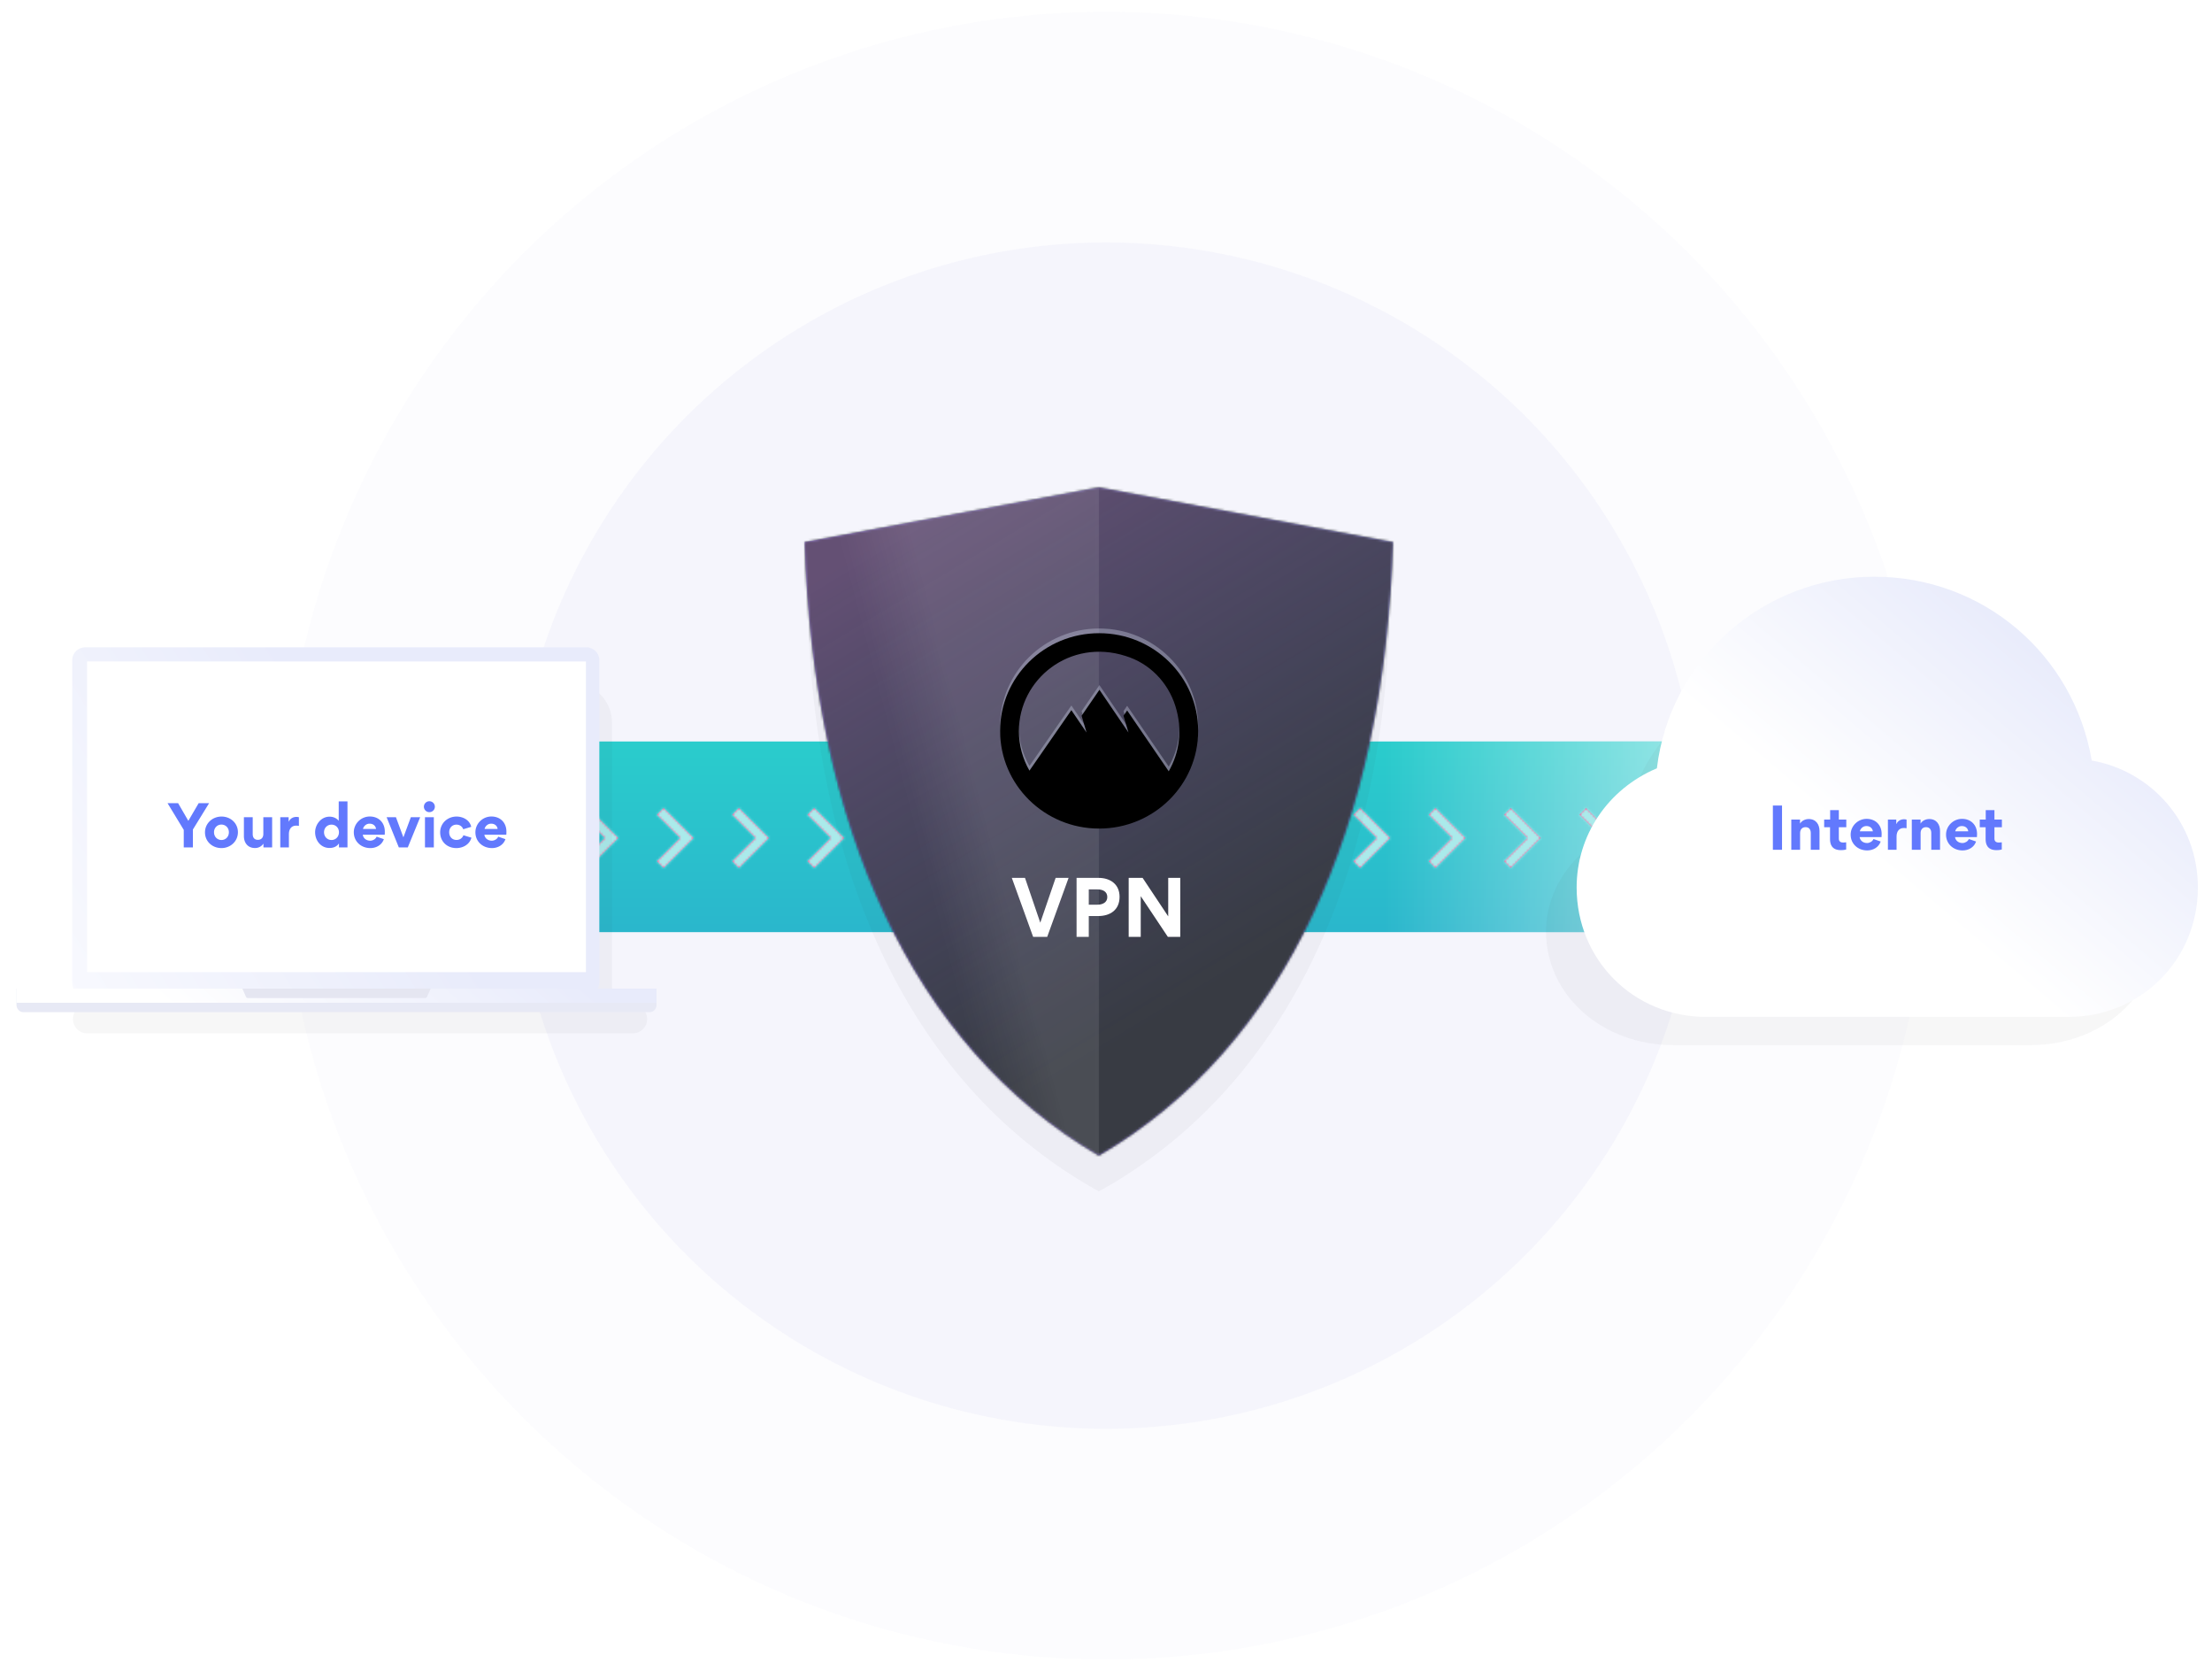 <svg width="940" height="710" viewBox="0 0 940 710" xmlns="http://www.w3.org/2000/svg" xmlns:xlink="http://www.w3.org/1999/xlink"><defs><linearGradient x1="51.785%" y1="1.785%" x2="51.785%" y2="98.215%" id="a"><stop stop-color="#2ACCCC" offset="0%"/><stop stop-color="#2AB7CC" offset="100%"/></linearGradient><linearGradient x1="66.279%" y1="50%" y2="50%" id="c"><stop stop-color="#FFF" stop-opacity="0" offset="0%"/><stop stop-color="#FFF" offset="100%"/></linearGradient><path id="b" d="M0 0h748v81H0z"/><path id="d" d="M18.071 17l-9.9 9.9L11 29.727 23.728 17 11 4.272 8.172 7.101z"/><path id="f" d="M18.071 17l-9.9 9.9L11 29.727 23.728 17 11 4.272 8.172 7.101z"/><path id="h" d="M18.071 17l-9.9 9.9L11 29.727 23.728 17 11 4.272 8.172 7.101z"/><path id="j" d="M18.071 17l-9.9 9.9L11 29.727 23.728 17 11 4.272 8.172 7.101z"/><path id="l" d="M18.071 17l-9.9 9.9L11 29.727 23.728 17 11 4.272 8.172 7.101z"/><path id="n" d="M18.071 17l-9.9 9.9L11 29.727 23.728 17 11 4.272 8.172 7.101z"/><path id="p" d="M18.071 17l-9.9 9.9L11 29.727 23.728 17 11 4.272 8.172 7.101z"/><path id="r" d="M18.071 17l-9.9 9.9L11 29.727 23.728 17 11 4.272 8.172 7.101z"/><filter x="-12.7%" y="-20.9%" width="125.5%" height="141.7%" filterUnits="objectBoundingBox" id="t"><feGaussianBlur stdDeviation="10.363" in="SourceGraphic"/></filter><linearGradient x1="56.28%" y1="41.131%" x2="-43.4%" y2="82.402%" id="u"><stop stop-color="#E8EBFB" offset="0%"/><stop stop-color="#FFF" offset="100%"/></linearGradient><linearGradient x1="90.8%" y1="48.788%" x2="21.595%" y2="50.514%" id="v"><stop stop-color="#E8EBFB" offset="0%"/><stop stop-color="#FFF" offset="100%"/></linearGradient><linearGradient x1="61.85%" y1="69.384%" x2="12.988%" y2=".816%" id="w"><stop stop-color="#FFF" offset="0%"/><stop stop-color="#FFF" offset="100%"/></linearGradient><path id="x" d="M30 6h212v132H30z"/><filter x="-12.5%" y="-11.6%" width="125.1%" height="123.2%" filterUnits="objectBoundingBox" id="y"><feGaussianBlur stdDeviation="10.352" in="SourceGraphic"/></filter><linearGradient x1="22.535%" y1="61.108%" x2="106.45%" y2="40.636%" id="A"><stop stop-color="#7D4FFF" offset="0%"/><stop stop-color="#7E7FFF" offset="100%"/></linearGradient><path d="M.943 23.29L125.963.052v283.924C46.24 237.504 4.567 143.604.943 23.29zm250.039 0c-3.624 120.314-45.297 214.214-125.02 260.687V.053l125.02 23.236z" id="z"/><linearGradient x1="21.68%" y1="3.302%" x2="61.73%" y2="78.841%" id="C"><stop stop-color="#CC82EA" stop-opacity=".586" offset="0%"/><stop stop-color="#7E7FFF" stop-opacity="0" offset="100%"/></linearGradient><linearGradient x1="43.134%" y1="61.108%" x2="61.903%" y2="50%" id="D"><stop stop-color="#FFF" stop-opacity="0" offset="0%"/><stop stop-color="#FFF" stop-opacity=".09" offset="100%"/></linearGradient><path d="M42.08 0c23.24 0 42.08 18.58 42.08 41.5S65.32 83 42.08 83 0 64.42 0 41.5 18.84 0 42.08 0zm11.205 9.663C29.721 2.123 7.981 19.437 7.981 41.638c0 6.143 1.683 11.868 4.488 16.755l17.813-25.691 6.452 9.494-2.103-7.12 7.574-11.031 12.343 18.151-2.104-7.12 1.543-2.235L71.66 58.672c4.488-7.819 6.031-17.593 2.805-27.785-3.226-10.193-11.08-18.152-21.18-21.224z" id="E"/><filter x="-2.4%" y="-2.4%" width="104.8%" height="104.8%" filterUnits="objectBoundingBox" id="F"><feGaussianBlur stdDeviation="1" in="SourceAlpha" result="shadowBlurInner1"/><feOffset dy="2" in="shadowBlurInner1" result="shadowOffsetInner1"/><feComposite in="shadowOffsetInner1" in2="SourceAlpha" operator="arithmetic" k2="-1" k3="1" result="shadowInnerInner1"/><feColorMatrix values="0 0 0 0 0.16 0 0 0 0 0.211 0 0 0 0 0.424 0 0 0 0.251 0" in="shadowInnerInner1"/></filter><filter x="-10.4%" y="-16.5%" width="120.8%" height="133%" filterUnits="objectBoundingBox" id="G"><feGaussianBlur stdDeviation="9.012" in="SourceGraphic"/></filter><linearGradient x1="86.666%" y1="28.61%" x2="46.21%" y2="62.215%" id="H"><stop stop-color="#E8EBFB" offset="0%"/><stop stop-color="#FFF" offset="100%"/></linearGradient><path d="M231.9 78.1C224.2 33 185.7 0 139.5 0 92.2 0 52.6 35.2 47.1 81.4 26.2 90.2 13 110 13 132c0 30.8 24.2 55 55 55h154c30.8 0 55-24.2 55-55 0-27.5-19.8-49.5-45.1-53.9z" id="I"/></defs><g transform="translate(7 5)" fill="none" fill-rule="evenodd"><circle fill="#F7F8FE" opacity=".4" cx="463" cy="350" r="350"/><circle fill="#EBECFB" opacity=".4" cx="463" cy="350" r="252"/><g transform="translate(86 310)"><use fill="url(#a)" xlink:href="#b"/><use fill="url(#c)" xlink:href="#b"/></g><g transform="translate(232 334)"><mask id="e" fill="#fff"><use xlink:href="#d"/></mask><use fill="#FF4C93" xlink:href="#d"/><g mask="url(#e)"><path d="M0 0h32v32H0z" fill="#2ACCCC"/><path fill="#FFF" opacity=".6" d="M0 0h32v32H0z"/></g></g><g transform="translate(264 334)"><mask id="g" fill="#fff"><use xlink:href="#f"/></mask><use fill="#FF4C93" xlink:href="#f"/><g mask="url(#g)"><path d="M0 0h32v32H0z" fill="#2ACCCC"/><path fill="#FFF" opacity=".6" d="M0 0h32v32H0z"/></g></g><g transform="translate(296 334)"><mask id="i" fill="#fff"><use xlink:href="#h"/></mask><use fill="#FF4C93" xlink:href="#h"/><g mask="url(#i)"><path d="M0 0h32v32H0z" fill="#2ACCCC"/><path fill="#FFF" opacity=".6" d="M0 0h32v32H0z"/></g></g><g transform="translate(328 334)"><mask id="k" fill="#fff"><use xlink:href="#j"/></mask><use fill="#FF4C93" xlink:href="#j"/><g mask="url(#k)"><path d="M0 0h32v32H0z" fill="#2ACCCC"/><path fill="#FFF" opacity=".6" d="M0 0h32v32H0z"/></g></g><g transform="translate(560 334)"><mask id="m" fill="#fff"><use xlink:href="#l"/></mask><use fill="#FF4C93" xlink:href="#l"/><g mask="url(#m)"><path d="M0 0h32v32H0z" fill="#2ACCCC"/><path fill="#FFF" opacity=".6" d="M0 0h32v32H0z"/></g></g><g transform="translate(592 334)"><mask id="o" fill="#fff"><use xlink:href="#n"/></mask><use fill="#FF4C93" xlink:href="#n"/><g mask="url(#o)"><path d="M0 0h32v32H0z" fill="#2ACCCC"/><path fill="#FFF" opacity=".6" d="M0 0h32v32H0z"/></g></g><g transform="translate(624 334)"><mask id="q" fill="#fff"><use xlink:href="#p"/></mask><use fill="#FF4C93" xlink:href="#p"/><g mask="url(#q)"><path d="M0 0h32v32H0z" fill="#2ACCCC"/><path fill="#FFF" opacity=".6" d="M0 0h32v32H0z"/></g></g><g transform="translate(656 334)"><mask id="s" fill="#fff"><use xlink:href="#r"/></mask><use fill="#FF4C93" xlink:href="#r"/><g mask="url(#s)"><path d="M0 0h32v32H0z" fill="#2ACCCC"/><path fill="#FFF" opacity=".6" d="M0 0h32v32H0z"/></g></g><path d="M236.061 15c9.39 0 17 7.611 17 17v115c0 1.684-.245 3.31-.7 4.846h9.562a6.077 6.077 0 0 1 0 12.154H55.939l-.082-.001-25.78.001a6.077 6.077 0 1 1 0-12.154h9.562a17.003 17.003 0 0 1-.7-4.846V32c0-9.389 7.61-17 17-17H236.06z" fill="#33343D" opacity=".2" filter="url(#t)" transform="translate(0 270)"/><g transform="translate(0 270)"><path d="M5.506 0h212.988C221.535 0 224 2.444 224 5.46v137.08c0 3.016-2.465 5.46-5.506 5.46H5.506C2.465 148 0 145.556 0 142.54V5.46C0 2.443 2.465 0 5.506 0z" transform="translate(23.687)" fill="url(#u)"/><path d="M0 151.875V145h272v6.875c0 1.726-1.302 3.125-2.91 3.125H2.91C1.301 155 0 153.6 0 151.875z" fill="#E7E9F5"/><path d="M0 151v-5.79c0-.116.082-.21.183-.21h271.634c.1 0 .183.094.183.21V151H0z" fill="url(#v)"/><path d="M96 145h80l-1.515 3.447c-.15.339-.454.553-.787.553H98.302c-.333 0-.638-.214-.787-.553L96 145z" fill="#E5E6F1"/><use fill="url(#w)" xlink:href="#x"/></g><path d="M74.976 355h-3.888v-7.44L64.2 336.208h4.488l4.344 7.512 4.392-7.512h4.44l-6.888 11.184V355zm5.136-6.384c0-3.816 3.144-6.72 7.032-6.72 3.864 0 6.96 2.832 6.96 6.648 0 3.864-3.144 6.744-7.008 6.744-3.888 0-6.984-2.808-6.984-6.672zm3.84-.048c0 1.944 1.416 3.288 3.168 3.288 1.752 0 3.144-1.344 3.144-3.288 0-1.92-1.416-3.264-3.168-3.264-1.752 0-3.144 1.344-3.144 3.264zm16.44-6.384v7.152c0 1.416.648 2.448 2.208 2.448 1.584 0 2.304-1.128 2.304-2.448v-7.152h3.744V355h-3.696v-1.584h-.024c-1.296 1.872-3.216 1.848-3.576 1.848-3.192 0-4.704-2.4-4.704-5.04v-8.04h3.744zm19.632 0v3.672c-.504-.096-1.032-.096-1.2-.096-1.8 0-3.048 1.248-3.048 3.624V355h-3.672v-12.816h3.552v1.872h.048c.696-1.464 1.992-2.016 3.312-2.016.288 0 .744.072 1.008.144zM137.04 355v-1.632h-.048c-1.2 1.752-3.12 1.872-3.984 1.872-3.72 0-6.096-3.216-6.096-6.672 0-3.24 2.472-6.624 6.144-6.624.744 0 2.52.144 3.84 1.704h.048v-8.184h3.72V355h-3.624zm0-6.432c0-1.92-1.416-3.24-3.168-3.24-1.752 0-3.168 1.32-3.168 3.24 0 1.944 1.416 3.288 3.168 3.288 1.752 0 3.168-1.344 3.168-3.288zm10.224-1.416h5.52c-.072-.936-.864-2.232-2.736-2.232-1.68 0-2.64 1.392-2.784 2.232zm9.216 2.472h-9.312c.24 1.608 1.608 2.52 3.168 2.52 1.08 0 2.28-.648 2.712-1.704l3.072 1.056c-.84 2.472-3.216 3.792-5.736 3.792-3.888 0-7.032-2.736-7.032-6.72 0-3.696 3.096-6.696 6.792-6.696 3.816 0 6.384 2.616 6.384 6.408 0 .456 0 .912-.048 1.344zm6 5.376l-5.184-12.816h3.96l3.168 8.544 3.168-8.544h3.96L166.296 355h-3.816zm10.656-17.28c0-1.296 1.056-2.328 2.304-2.328 1.32 0 2.352 1.032 2.352 2.328 0 1.272-1.032 2.304-2.352 2.304a2.32 2.32 0 0 1-2.304-2.304zm.456 4.464h3.768V355h-3.768v-12.816zm13.344 13.104c-4.032 0-6.888-2.856-6.888-6.672 0-3.792 3.048-6.72 6.984-6.72 2.664 0 5.568 1.44 6.216 4.368l-3.408 1.032c-.288-.96-1.272-1.968-2.88-1.968-1.656 0-3.072 1.2-3.072 3.24 0 1.896 1.248 3.264 3.096 3.264 1.632 0 2.592-1.008 2.952-1.992l3.408 1.032c-.816 2.952-3.648 4.416-6.408 4.416zm12-8.136h5.52c-.072-.936-.864-2.232-2.736-2.232-1.68 0-2.64 1.392-2.784 2.232zm9.216 2.472h-9.312c.24 1.608 1.608 2.52 3.168 2.52 1.08 0 2.28-.648 2.712-1.704l3.072 1.056c-.84 2.472-3.216 3.792-5.736 3.792-3.888 0-7.032-2.736-7.032-6.72 0-3.696 3.096-6.696 6.792-6.696 3.816 0 6.384 2.616 6.384 6.408 0 .456 0 .912-.048 1.344z" fill="#6279FD"/><path d="M2.18 53.222l123.783-21.866v267.791C47.029 255.417 5.768 166.437 2.18 53.222zm247.565 0c-3.588 113.215-44.849 202.194-123.782 245.925V31.357l123.782 21.865z" fill="#33343D" opacity=".2" filter="url(#y)" transform="translate(334 202)"/><g transform="translate(334 202)"><mask id="B" fill="#fff"><use xlink:href="#z"/></mask><use fill-opacity=".5" fill="url(#A)" xlink:href="#z"/><g mask="url(#B)"><path fill="#151922" d="M-26.212-10.453h306v301h-306z"/><path fill="#FFF" opacity=".15" d="M-26.212-10.453h306v301h-306z"/></g><path d="M.943 23.29L125.963.052v283.924C46.24 237.504 4.567 143.604.943 23.29zm250.039 0c-3.624 120.314-45.297 214.214-125.02 260.687V.053l125.02 23.236z" fill-opacity=".5" fill="url(#C)" mask="url(#B)"/><path d="M.943 23.29L125.963.052v283.924C46.24 237.504 4.567 150.608.943 23.29z" fill="url(#D)" mask="url(#B)"/></g><g transform="translate(418 262)"><use fill-opacity=".4" fill="#C2C5DB" xlink:href="#E"/><use fill="#000" filter="url(#F)" xlink:href="#E"/></g><path d="M432.032 393l-9.056-25.056h5.6l6.496 19.04 6.528-19.04h5.504L438.016 393h-5.984zm36.736-17.024c0 5.536-3.904 8.192-9.152 8.192h-3.936V393h-5.184v-25.056h9.312c5.024 0 8.96 2.72 8.96 8.032zm-5.216.128c0-2.432-2.048-3.264-4.192-3.264h-3.68v6.496h3.712c2.048 0 4.16-.896 4.16-3.232zM489.28 393l-11.52-17.28V393h-5.12v-25.056h5.92l10.88 16.352v-16.352h5.12V393h-5.28z" fill="#FFF"/><g fill-rule="nonzero" transform="translate(650 240)"><path d="M215.583 103.494C208 63.941 170.083 35 124.583 35 78 35 39 65.87 33.583 106.388 13 114.106 0 131.471 0 150.765 0 177.776 23.833 199 54.167 199h151.666C236.167 199 260 177.776 260 150.765c0-24.118-19.5-43.412-44.417-47.27z" fill="#33343D" opacity=".2" filter="url(#G)"/><use fill="url(#H)" xlink:href="#I"/></g><path d="M746.392 337.208h3.888V356h-3.888v-18.792zM762.496 356v-7.104c0-1.44-.696-2.496-2.232-2.496-1.584 0-2.304 1.176-2.304 2.496V356h-3.744v-12.816h3.72v1.68h.024c.984-1.728 3.12-1.92 3.624-1.92 3.264 0 4.632 2.448 4.632 5.088V356h-3.72zm11.928-9.576v4.872c0 .984.552 1.632 1.8 1.632.552 0 .648-.024 1.32-.096v3.048c-.864.264-1.8.288-2.232.288-3.96 0-4.632-2.592-4.632-4.68v-5.064h-2.496v-3.24h2.544v-4.008h3.696v4.008h3.168v3.24h-3.168zm8.928 1.728h5.52c-.072-.936-.864-2.232-2.736-2.232-1.68 0-2.64 1.392-2.784 2.232zm9.216 2.472h-9.312c.24 1.608 1.608 2.52 3.168 2.52 1.08 0 2.28-.648 2.712-1.704l3.072 1.056c-.84 2.472-3.216 3.792-5.736 3.792-3.888 0-7.032-2.736-7.032-6.72 0-3.696 3.096-6.696 6.792-6.696 3.816 0 6.384 2.616 6.384 6.408 0 .456 0 .912-.048 1.344zm10.632-7.44v3.672c-.504-.096-1.032-.096-1.2-.096-1.8 0-3.048 1.248-3.048 3.624V356h-3.672v-12.816h3.552v1.872h.048c.696-1.464 1.992-2.016 3.312-2.016.288 0 .744.072 1.008.144zM813.712 356v-7.104c0-1.44-.696-2.496-2.232-2.496-1.584 0-2.304 1.176-2.304 2.496V356h-3.744v-12.816h3.72v1.68h.024c.984-1.728 3.12-1.92 3.624-1.92 3.264 0 4.632 2.448 4.632 5.088V356h-3.72zm10.176-7.848h5.52c-.072-.936-.864-2.232-2.736-2.232-1.68 0-2.64 1.392-2.784 2.232zm9.216 2.472h-9.312c.24 1.608 1.608 2.52 3.168 2.52 1.08 0 2.28-.648 2.712-1.704l3.072 1.056c-.84 2.472-3.216 3.792-5.736 3.792-3.888 0-7.032-2.736-7.032-6.72 0-3.696 3.096-6.696 6.792-6.696 3.816 0 6.384 2.616 6.384 6.408 0 .456 0 .912-.048 1.344zm7.44-4.2v4.872c0 .984.552 1.632 1.8 1.632.552 0 .648-.024 1.32-.096v3.048c-.864.264-1.8.288-2.232.288-3.96 0-4.632-2.592-4.632-4.68v-5.064h-2.496v-3.24h2.544v-4.008h3.696v4.008h3.168v3.24h-3.168z" fill="#6279FD"/></g></svg>